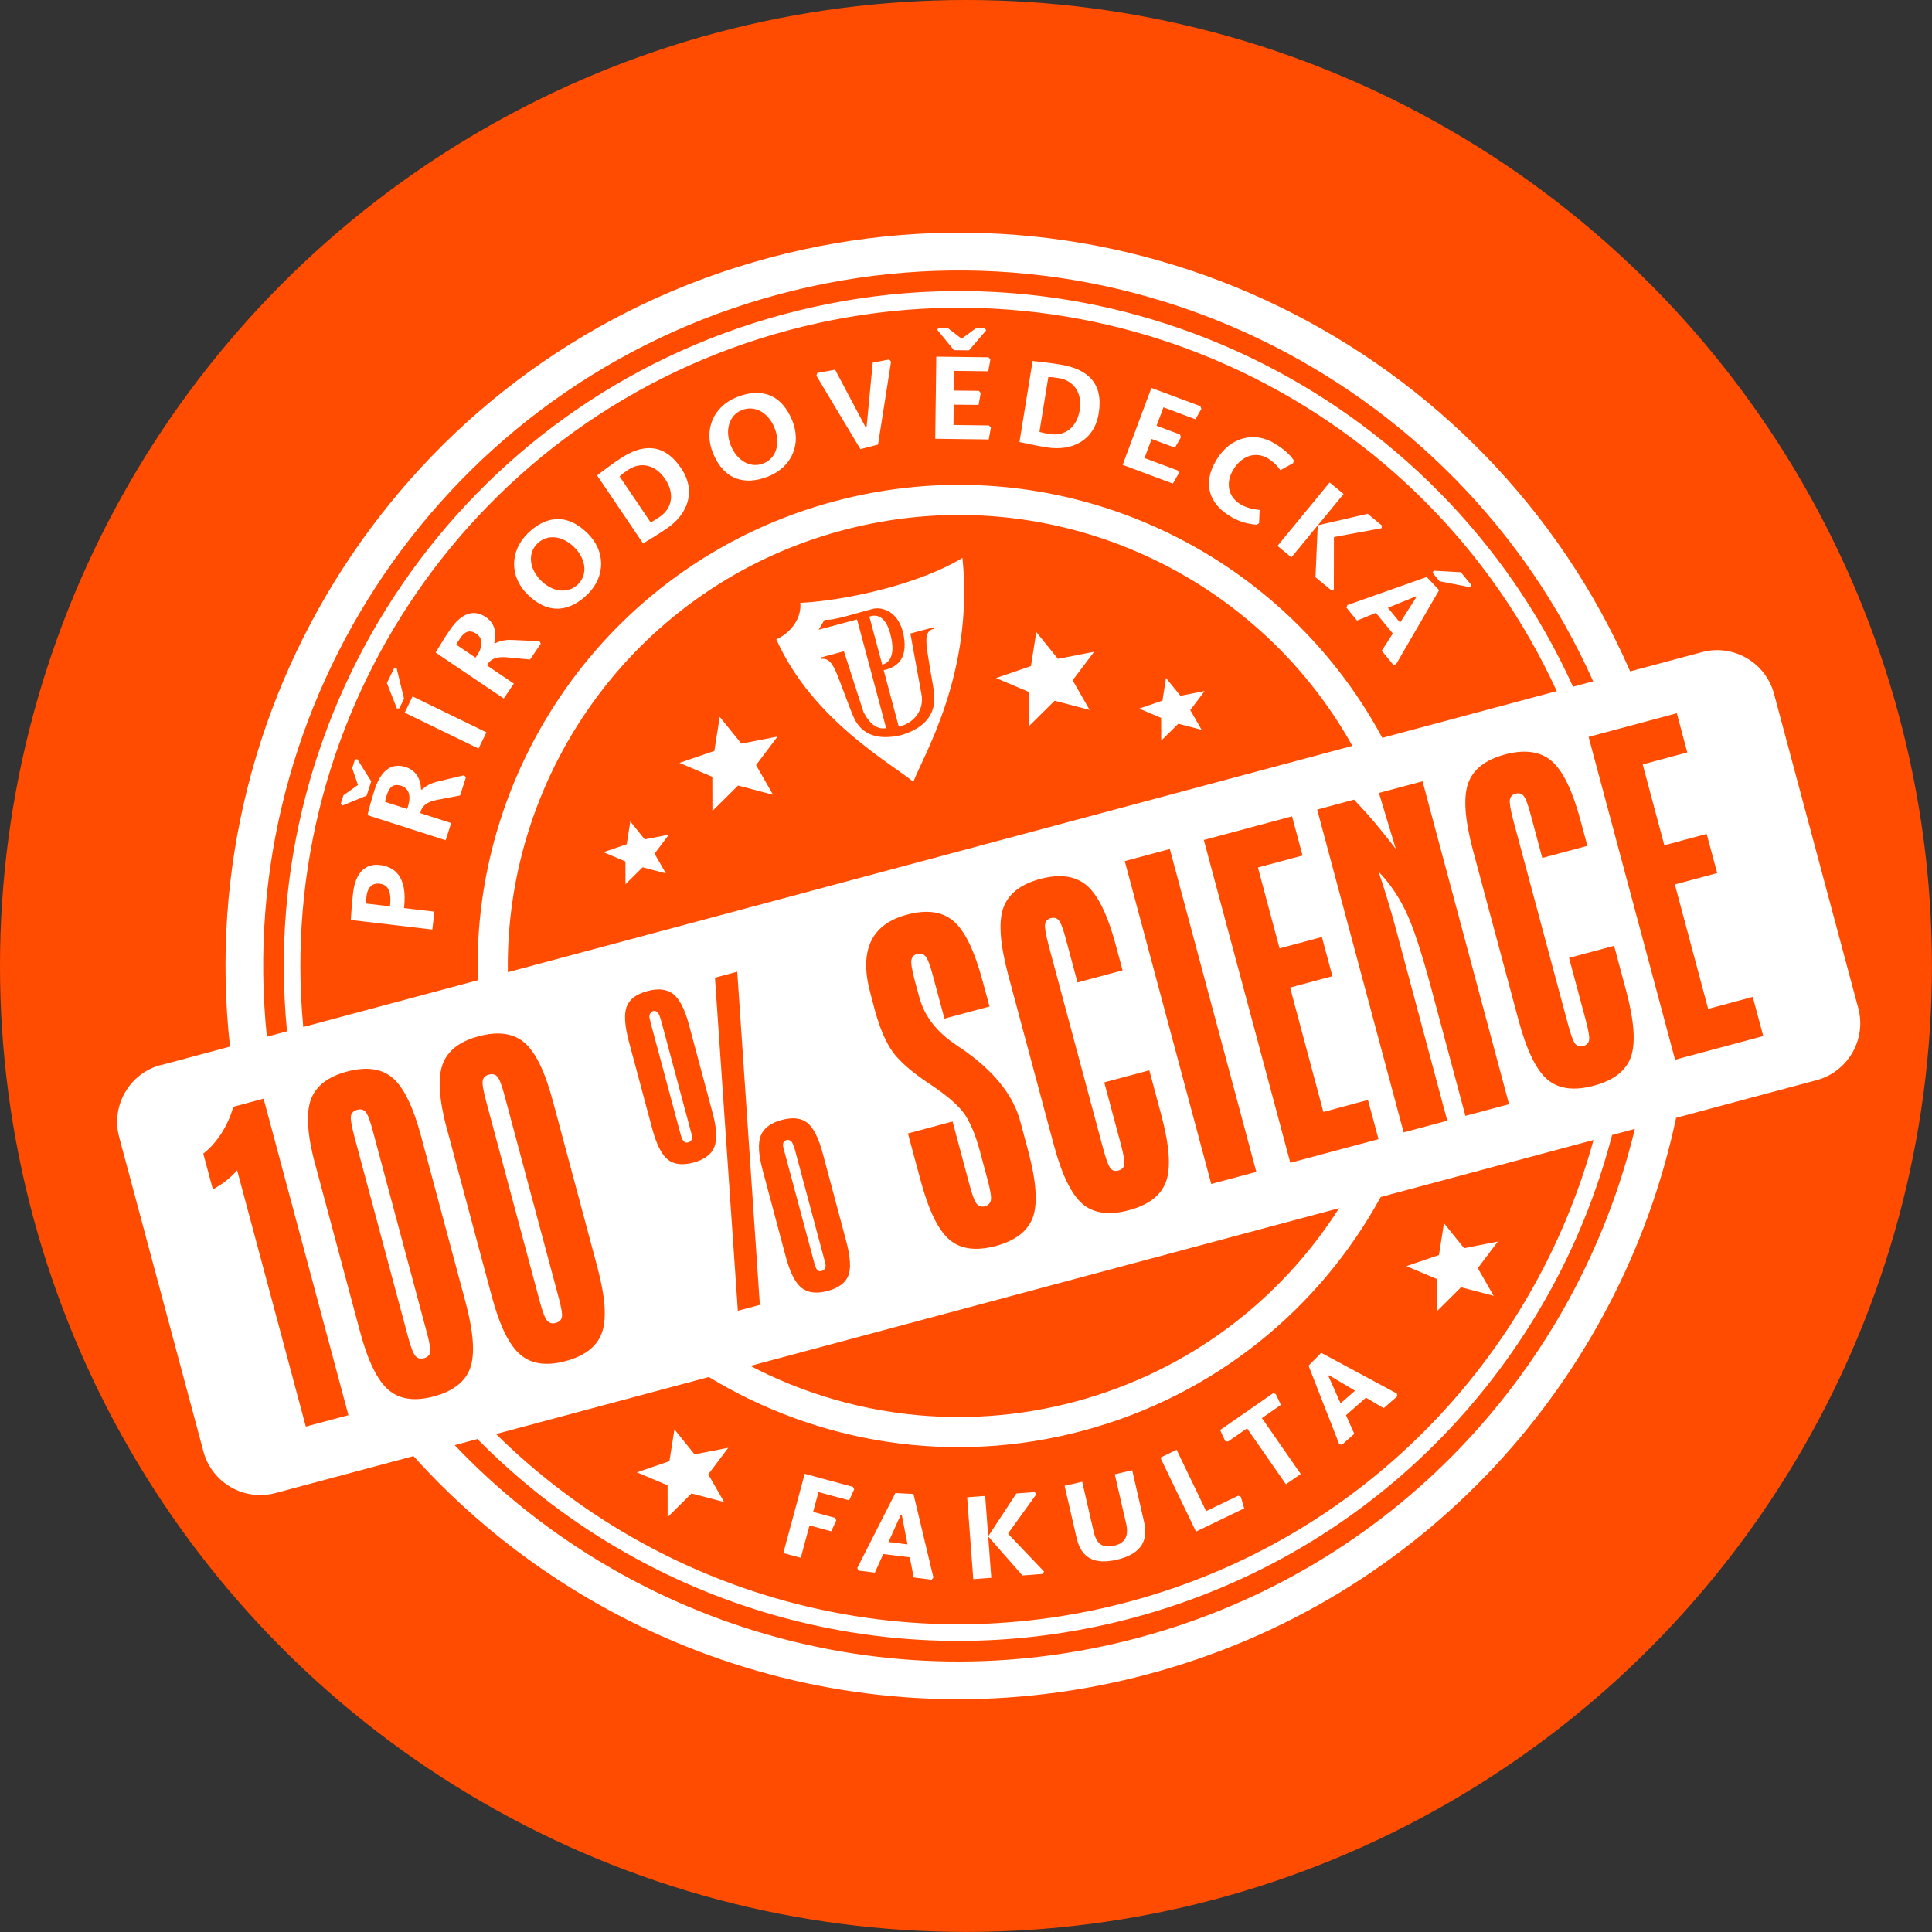 <?xml version="1.0" encoding="UTF-8"?>
<!DOCTYPE svg PUBLIC "-//W3C//DTD SVG 1.0//EN" "http://www.w3.org/TR/2001/REC-SVG-20010904/DTD/svg10.dtd">
<!-- Creator: CorelDRAW X6 -->
<svg xmlns="http://www.w3.org/2000/svg" xml:space="preserve" width="332.509mm" height="332.509mm" version="1.0" style="shape-rendering:geometricPrecision; text-rendering:geometricPrecision; image-rendering:optimizeQuality; fill-rule:evenodd; clip-rule:evenodd"
viewBox="0 0 32497 32497"
 xmlns:xlink="http://www.w3.org/1999/xlink">
 <rect x="0" y="0" width="32497" height="32497" fill="#333333" stroke="none"/>
 <defs>
  <style type="text/css">
   <![CDATA[
    .fil1 {fill:white}
    .fil0 {fill:#FF4C00}
   ]]>
  </style>
 </defs>
 <g id="Vrstva_x0020_1">
  <circle class="fil0" cx="16248" cy="16248" r="16248"/>
  <path class="fil1" d="M13099 4951c5627,-1508 11395,1356 13699,6509l-339 91c-2251,-4969 -7829,-7724 -13271,-6266 -5442,1458 -8894,6633 -8360,12062l-339 91c-581,-5615 2982,-10979 8609,-12487zm14400 14038c-974,4027 -4062,7409 -8345,8557 -4284,1148 -8649,-238 -11506,-3238l383 -103c2774,2817 6942,4103 11033,3006 4091,-1096 7058,-4294 8052,-8120l383 -103zm-24797 -1072l1167 -313c-666,-5957 3100,-11668 9066,-13267 5967,-1599 12084,1464 14485,6956l1209 -324c525,-141 1069,174 1210,698l1418 5291c141,525 -174,1069 -698,1210l-2366 634c-933,4392 -4240,8115 -8874,9356 -4634,1242 -9359,-329 -12364,-3666l-2323 622c-525,141 -1069,-174 -1210,-699l-1418 -5291c-141,-525 174,-1069 698,-1210zm2401 -643l2934 -786c-111,-3667 2298,-7064 5995,-8055 3697,-991 7483,747 9219,3978l2934 -786c-2208,-4820 -7632,-7487 -12925,-6069 -5292,1418 -8656,6440 -8159,11718zm3438 -921l14207 -3807c-1653,-2961 -5159,-4542 -8584,-3624 -3425,918 -5671,4039 -5622,7430zm18263 2822l-3580 959c-1024,1870 -2781,3335 -5003,3930 -2222,595 -4476,205 -6298,-902l-3580 959c2705,2669 6713,3875 10649,2820 3936,-1055 6805,-4103 7812,-7767zm-4280 1147l-9902 2653c1624,847 3558,1111 5467,600 1909,-512 3452,-1708 4435,-3253zm-15964 -5077l-400 -47c-4,-36 -1,-71 4,-121 16,-139 88,-229 221,-213 122,14 208,97 175,381zm236 28c66,-564 -192,-698 -406,-723 -245,-29 -411,130 -451,468 -20,174 -31,327 -38,456l1371 161 35 -301 -512 -60zm-320 -1786c7,-35 19,-78 32,-120 42,-130 109,-192 242,-149 113,36 186,152 98,389l-372 -120zm621 -205l-15 -3c-7,-207 -109,-329 -259,-377 -224,-72 -410,38 -521,380 -54,167 -97,328 -121,429l1315 422 93 -289 -520 -167c20,-106 96,-186 265,-219l405 -78 98 -305 -32 -35 -447 107c-131,32 -206,83 -260,135zm-1076 -78l-244 173 -46 144 27 29 409 -167 77 -241 -235 -374 -39 8 -46 144 97 283zm919 -1490l-133 273 1242 604 133 -273 -1242 -604zm-223 201l79 -163 -124 -510 -43 -1 -121 248 168 428 40 -2zm957 -1072c16,-31 40,-69 65,-106 76,-113 158,-154 274,-76 98,66 136,198 -15,401l-324 -219zm654 -23l-14 -7c51,-200 -13,-346 -143,-434 -195,-132 -405,-78 -606,220 -98,145 -185,288 -236,378l1144 772 170 -251 -453 -306c48,-96 144,-151 315,-137l411 38 180 -266 -21 -42 -459 -21c-134,-6 -221,22 -287,57zm1559 -827c301,-302 297,-722 1,-1018 -358,-357 -721,-293 -1018,4 -298,299 -296,721 0,1016 357,356 722,292 1016,-3zm-787 -227c-197,-196 -228,-458 -64,-621 166,-167 428,-137 624,60 197,196 229,456 64,621 -165,165 -427,137 -624,-60zm944 -1769l773 1144c114,-70 234,-140 395,-249 358,-242 506,-631 244,-1017 -285,-422 -644,-417 -1029,-157 -163,110 -243,171 -384,279zm378 17c38,-37 76,-65 140,-109 214,-145 462,-91 626,152 161,238 125,491 -94,639 -60,40 -104,68 -150,90l-522 -772zm2506 -2c395,-160 556,-548 399,-936 -190,-469 -549,-552 -938,-394 -391,158 -554,548 -398,935 189,467 551,551 936,395zm-635 -517c-104,-258 -30,-510 184,-597 218,-88 447,41 551,299 104,258 32,509 -184,597 -216,88 -447,-41 -551,-299zm1439 -1176l741 1236 296 -77 219 -1395 -31 -36 -277 52 -104 1086 -16 1 -513 -968 -300 56 -15 44zm2905 837l-599 -8 4 -342 418 5 36 -200 -31 -37 -420 -5 4 -331 574 7 36 -198 -31 -37 -879 -11 -18 1381 900 12 36 -200 -31 -35zm-462 -1459l-237 -182 -152 -2 -20 35 280 342 253 3 288 -335 -19 -35 -152 -2 -241 176zm1194 375l-221 1363c132,27 266,59 458,90 426,69 800,-113 875,-573 82,-503 -183,-745 -641,-819 -194,-31 -295,-42 -471,-61zm263 271c53,-1 100,4 177,17 255,41 399,250 352,540 -46,284 -245,443 -506,401 -71,-12 -123,-22 -171,-38l149 -919zm2180 1571l-561 -209 120 -321 392 146 101 -176 -16 -46 -394 -147 116 -310 537 201 100 -174 -16 -46 -824 -307 -483 1294 844 315 101 -176 -17 -44zm1724 -5l216 -119 9 -49c-68,-98 -166,-187 -322,-282 -334,-203 -739,-117 -978,277 -246,405 -111,740 225,944 166,101 294,131 455,147l37 -27 10 -222c-132,-14 -236,-43 -329,-100 -193,-117 -254,-350 -114,-579 148,-244 387,-307 584,-187 76,46 143,105 208,197zm1063 399l-234 -193 -877 1067 234 193 443 -539 -38 873 266 219 43 -15 1 -871 11 -11 790 -146 7 -45 -240 -198 -839 194 434 -527zm746 1915l470 -191 8 13 -273 428 -205 -250zm-202 85l285 347 -186 291 194 236 46 -8 725 -1248 -209 -221 -1333 472 -17 44 178 217 318 -130zm955 -672l115 140 515 101 19 -38 -175 -214 -459 -26 -15 37zm-13496 4182l-60 382 -391 134 369 156 1 383 288 -285 392 103 -191 -332 241 -320 -406 80 -243 -301zm1504 -1759l-90 572 -587 201 553 234 1 575 432 -428 588 155 -286 -499 362 -480 -609 119 -364 -451zm5325 -1427l-90 572 -587 201 553 234 1 575 432 -428 588 155 -286 -498 362 -480 -609 119 -364 -451zm2182 771l-60 382 -391 134 369 156 1 383 288 -285 392 103 -191 -332 241 -320 -406 80 -243 -300zm-4990 -1032c182,-64 306,74 363,335 68,290 -8,443 -147,472l-216 -807zm-428 584l-392 105 7 24c132,-27 205,96 278,279 40,99 80,212 128,336 46,119 87,233 130,336 114,278 352,436 813,330 336,-101 492,-273 541,-472 29,-119 14,-250 -9,-378 -32,-177 -66,-376 -89,-530 -35,-231 -36,-384 108,-407l-7 -26 -390 104 193 1058c27,262 -162,462 -388,508 -78,-293 -176,-656 -254,-949 277,-60 415,-243 325,-640 -105,-393 -387,-414 -490,-396 -260,64 -703,215 -828,185l-101 170 646 -173 490 1830c-142,23 -272,-60 -381,-271l-330 -1023zm1168 2196c-317,-276 -1695,-1024 -2305,-2398 240,-101 430,-358 403,-612 834,-45 2040,-335 2728,-757 197,1941 -671,3348 -826,3767zm-4019 10893l-84 534 -547 187 516 218 1 536 402 -399 548 144 -267 -465 337 -447 -567 111 -339 -420zm12944 -3468l-84 534 -547 187 516 218 1 536 402 -399 548 144 -267 -465 337 -447 -567 111 -339 -420zm-1648 3228l140 314 -211 185 -44 -15 -515 -1317 214 -216 1271 684 9 46 -230 201 -297 -177 -338 296zm-91 -199l243 -213 -436 -259 -13 9 206 463zm-1324 247l654 941 -249 173 -654 -941 -321 223 -47 -10 -85 -184 891 -619 45 14 86 182 -319 222zm-1434 534l497 1032 540 -260 43 18 57 195 -811 391 -599 -1244 273 -132zm-747 344l201 874c82,354 -103,549 -461,631 -364,84 -595,-17 -675,-367l-202 -876 296 -68 194 843c48,210 157,275 341,233 182,-42 253,-156 204,-372l-191 -830 294 -68zm-2473 430l51 681 473 -720 310 -23 26 37 -470 652 -1 16 601 630 -20 41 -343 26 -576 -657 52 696 -303 23 -103 -1377 303 -23zm-1714 978l-141 314 -278 -35 -18 -43 641 -1261 304 16 335 1404 -28 38 -303 -38 -66 -339 -446 -55zm88 -201l320 40 -97 -498 -15 -4 -208 462zm-1476 265l-293 -79 360 -1333 811 219 20 44 -84 183 -516 -139 -90 334 368 99 21 44 -84 183 -366 -99 -147 545zm14707 -8376l-1455 -5431 1484 -398 176 659 -750 202 364 1360 712 -191 177 659 -712 191 560 2093 750 -202 177 659 -1484 398zm-1587 -4013l111 415 -758 203 -192 -717c-47,-179 -88,-287 -122,-327 -34,-40 -80,-52 -136,-37 -54,15 -85,48 -95,99 -10,51 10,166 56,345l922 3437c48,179 89,287 122,327 34,40 78,52 132,37 56,-15 91,-47 100,-98 10,-49 -10,-165 -58,-345l-279 -1040 758 -203 202 753c137,511 163,885 80,1118 -85,234 -293,394 -625,482 -331,89 -591,55 -779,-104 -188,-159 -352,-496 -489,-1011l-764 -2848c-137,-515 -163,-890 -80,-1124 84,-235 290,-396 620,-485 331,-88 592,-52 782,109 191,162 354,499 492,1014zm-4434 -195l621 -168c113,118 228,245 345,383 117,139 235,287 357,445l-284 -940 734 -196 1455 5431 -734 196 -573 -2139c-166,-618 -310,-1055 -435,-1312 -125,-255 -275,-474 -452,-654 54,157 106,322 157,492 52,170 103,353 155,547l843 3148 -734 196 -1455 -5431zm-451 5942l-1455 -5431 1484 -398 176 659 -750 202 364 1360 712 -191 177 659 -712 191 560 2093 750 -202 177 659 -1484 398zm-1330 355l-1455 -5431 758 -203 1455 5431 -758 203zm-1603 -4008l111 415 -758 203 -192 -717c-47,-179 -88,-287 -122,-327 -34,-40 -80,-52 -136,-37 -54,15 -85,48 -95,99 -10,51 10,166 56,345l922 3437c48,179 89,287 122,327 34,40 78,52 132,37 56,-15 91,-47 100,-98 10,-49 -10,-165 -58,-345l-279 -1040 758 -203 202 753c137,511 163,885 80,1118 -85,233 -293,394 -625,482 -331,89 -591,55 -779,-104 -188,-159 -352,-496 -489,-1011l-764 -2848c-137,-515 -164,-890 -80,-1124 84,-235 290,-396 620,-485 331,-88 592,-52 782,109 191,162 354,499 492,1014zm-2127 1023l-758 203 -195 -725c-44,-168 -85,-275 -121,-319 -37,-44 -85,-59 -143,-43 -54,14 -85,47 -96,99 -11,51 8,166 55,345l76 279c84,313 282,576 592,786 37,26 65,45 81,58l15 8c554,376 892,790 1012,1242l132 493c137,511 163,885 80,1118 -85,234 -293,394 -625,484 -331,88 -591,54 -779,-106 -188,-159 -352,-496 -489,-1011l-209 -776 751 -201 284 1063c47,176 88,284 124,324 36,41 80,53 133,40 58,-17 92,-51 103,-104 10,-55 -8,-168 -55,-342l-128 -477c-71,-267 -157,-473 -254,-620 -99,-146 -291,-315 -580,-507 -316,-209 -530,-397 -644,-562 -114,-165 -210,-394 -290,-687l-78 -295c-95,-353 -91,-642 12,-861 103,-220 305,-371 606,-451 331,-89 592,-54 782,108 191,161 354,499 492,1014l114 422zm-4233 5118l-385 -5603 375 -100 380 5604 -371 99zm795 -2635l490 1828c16,62 34,103 52,121 18,19 41,25 71,16 29,-8 49,-23 60,-47 11,-25 11,-55 0,-95l-26 -96 -475 -1775c-22,-85 -45,-140 -67,-165 -22,-23 -49,-32 -82,-23 -26,7 -44,22 -52,44 -10,22 -8,49 0,82l29 109zm-379 264c-70,-260 -80,-452 -30,-577 51,-125 168,-213 353,-262 184,-49 327,-33 430,48 103,82 190,256 261,521l391 1463c73,271 85,467 37,588 -48,122 -165,207 -349,257 -185,49 -330,32 -437,-52 -106,-85 -194,-258 -265,-521l-391 -1464zm-1871 -2430l492 1832c15,59 33,99 54,118 19,21 44,26 73,18 30,-8 50,-23 59,-48 8,-25 8,-56 -3,-96l-26 -97 -475 -1772c-23,-89 -45,-146 -66,-170 -22,-25 -48,-33 -81,-25 -26,10 -43,28 -52,52 -10,25 -10,52 -1,84l27 104zm-378 272c-71,-268 -84,-464 -36,-589 47,-124 163,-210 348,-260 185,-49 330,-33 437,52 106,85 195,260 265,526l393 1466c71,262 81,456 30,580 -49,124 -168,212 -352,261 -184,49 -328,32 -431,-51 -103,-82 -190,-256 -261,-518l-393 -1467zm-3057 1487c-135,-501 -161,-867 -78,-1099 82,-231 284,-390 609,-477 326,-87 581,-52 768,106 187,158 348,489 482,993l747 2788c133,500 159,867 76,1099 -82,232 -286,391 -610,478 -323,87 -578,51 -765,-110 -187,-159 -348,-489 -481,-990l-747 -2789zm654 -490l905 3378c48,176 89,284 126,323 36,38 82,51 139,36 60,-16 96,-49 106,-97 11,-48 -8,-164 -58,-345l-905 -3379c-47,-179 -89,-286 -124,-324 -34,-38 -81,-49 -140,-33 -58,15 -93,48 -104,99 -11,49 8,163 55,343zm-2870 1084c-135,-501 -161,-867 -78,-1099 82,-231 284,-390 609,-477 326,-87 581,-52 768,106 187,158 348,489 482,993l747 2788c133,500 159,867 76,1099 -82,232 -286,391 -610,478 -323,87 -578,51 -765,-110 -187,-159 -348,-489 -481,-990l-747 -2789zm654 -490l905 3378c48,176 89,284 126,323 36,38 82,51 139,36 60,-16 96,-49 106,-98 11,-48 -8,-163 -58,-345l-905 -3379c-47,-179 -89,-286 -124,-324 -34,-38 -81,-49 -140,-33 -58,15 -93,48 -104,99 -11,49 8,163 55,343zm-2035 -493l510 -137 1427 5324 -717 192 -1155 -4311c-58,65 -119,124 -187,177 -69,52 -141,100 -221,144l-162 -602c108,-82 209,-194 301,-334 91,-140 159,-293 205,-455z"/>
 </g>
</svg>
